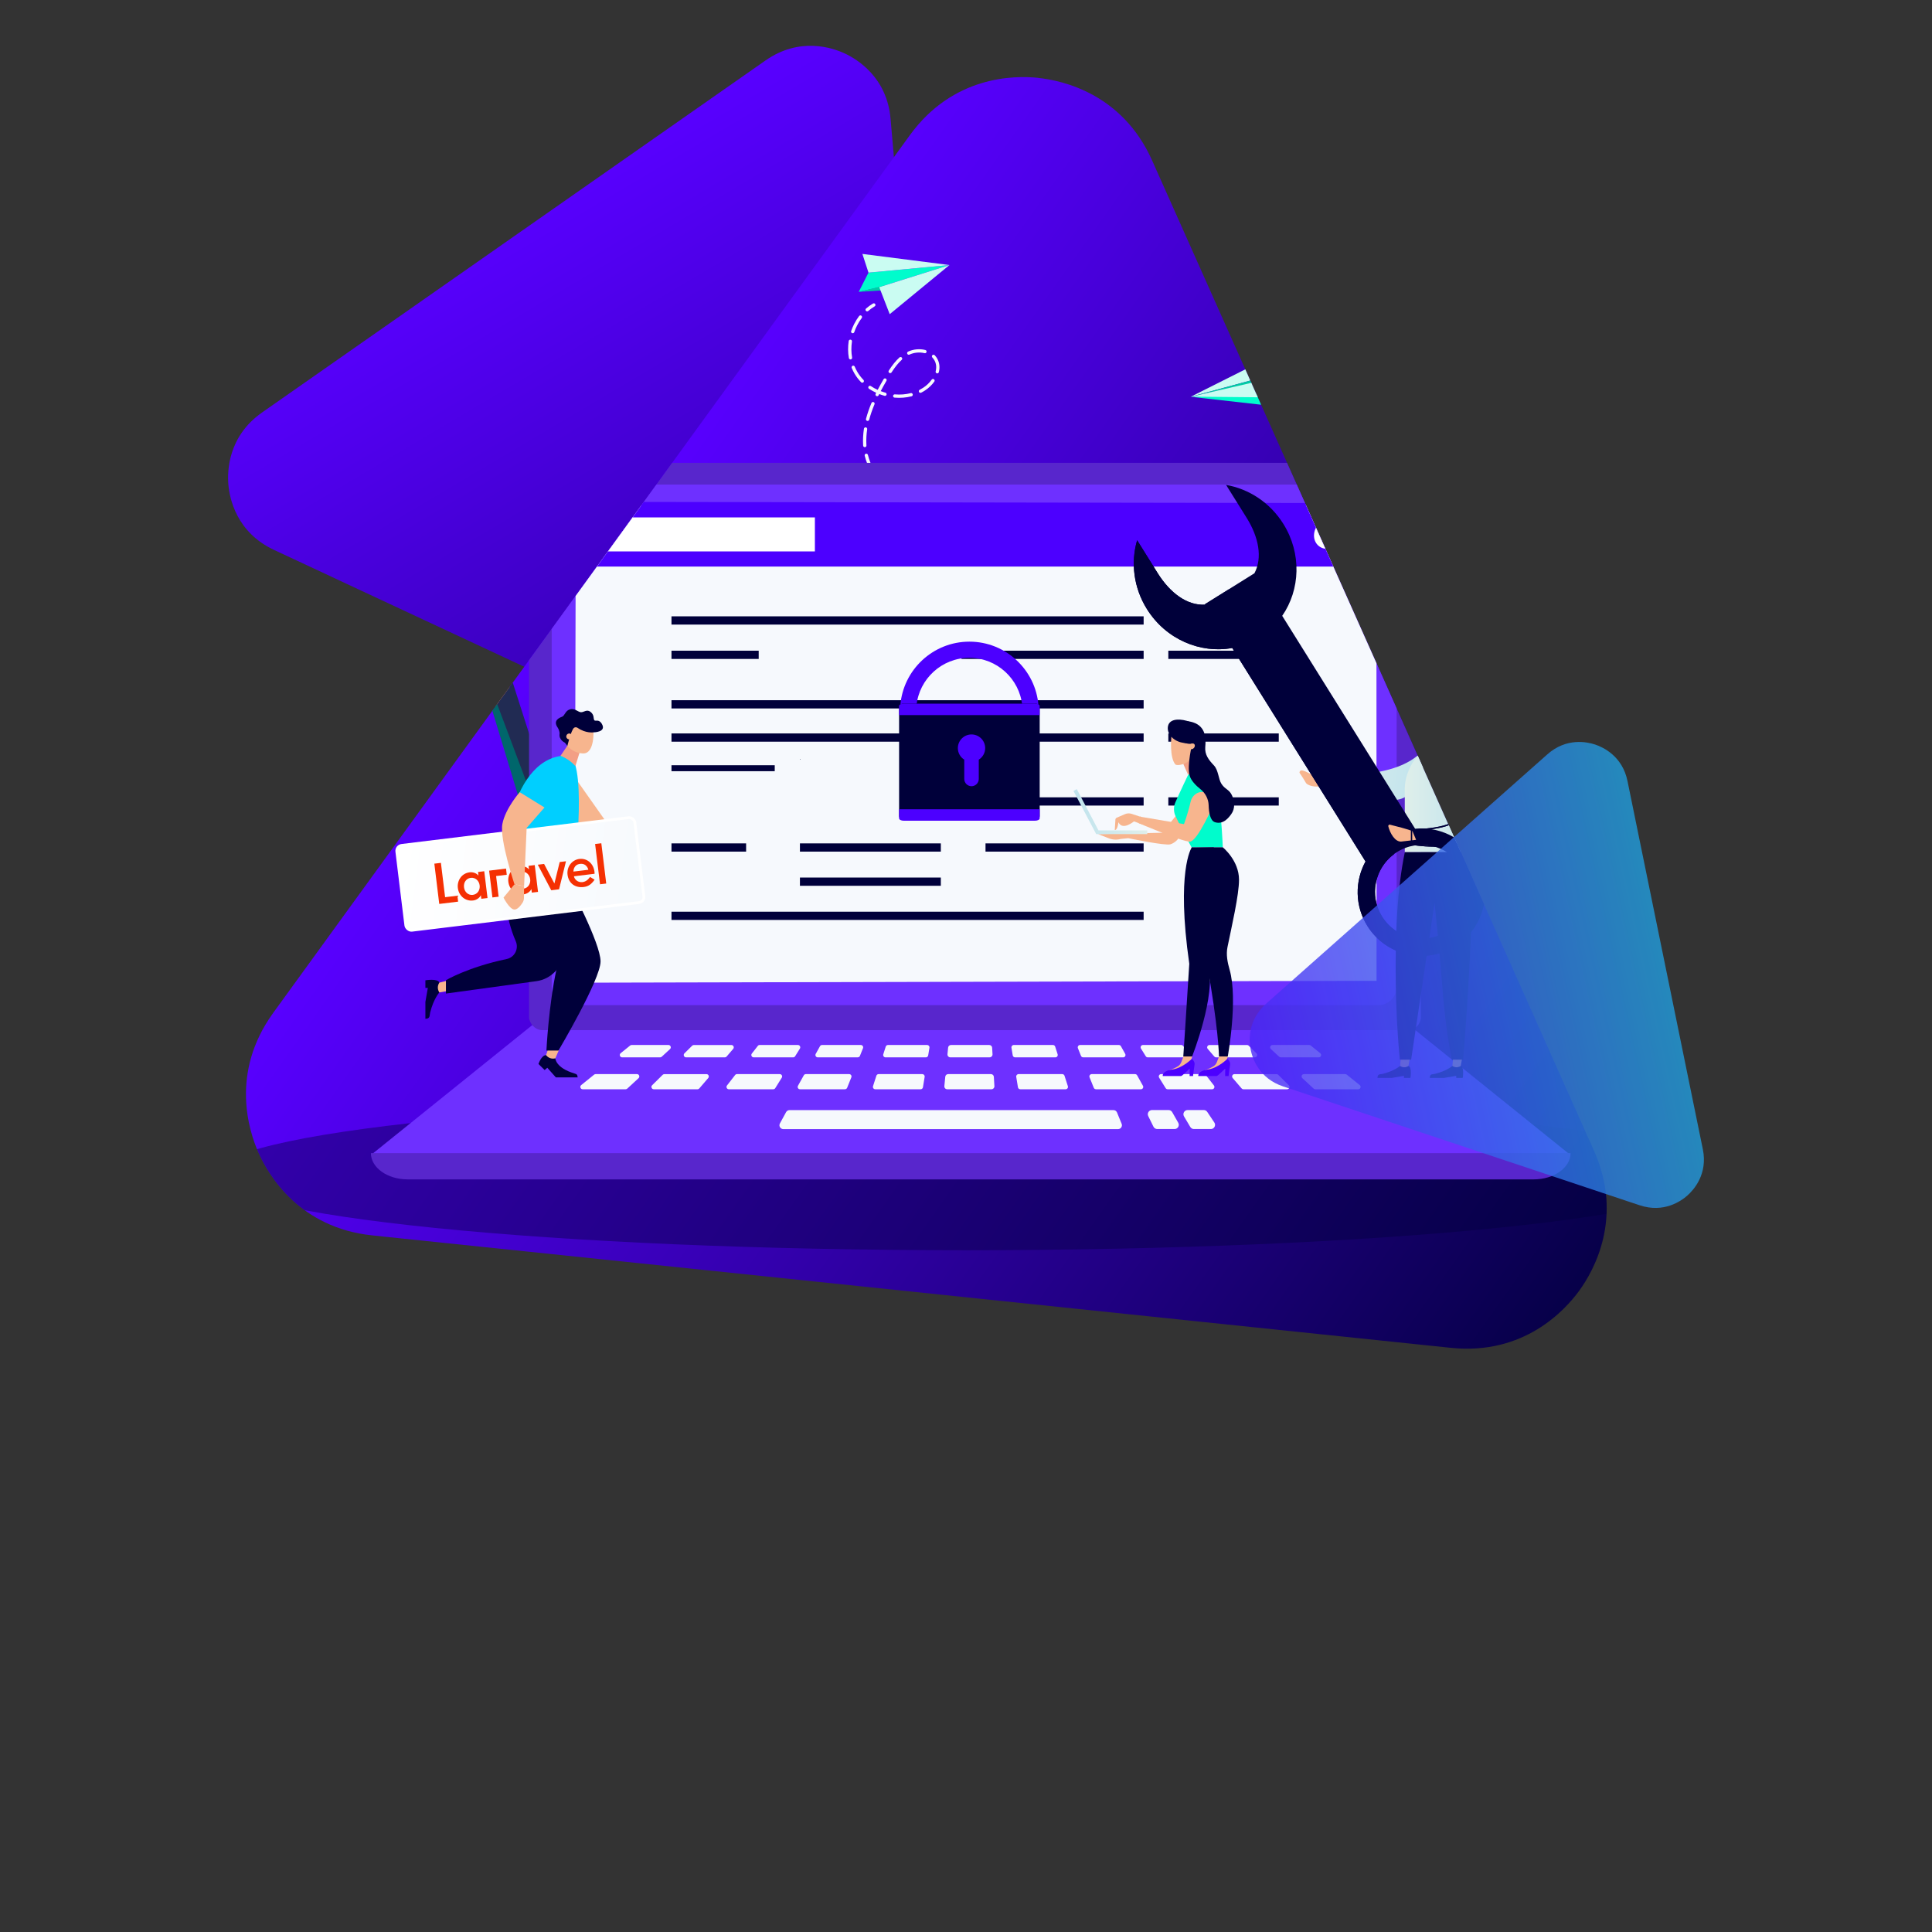 <?xml version="1.0" encoding="UTF-8"?>
<svg id="Layer_1" data-name="Layer 1" xmlns="http://www.w3.org/2000/svg" width="700" height="700" xmlns:xlink="http://www.w3.org/1999/xlink" viewBox="0 0 700 700">
  <rect x="0" y="0" width="700" height="700" fill="#333333" stroke="none"/>
  <defs>
    <linearGradient id="linear-gradient" x1="-309.1" y1="445.35" x2="-365.72" y2=".65" gradientTransform="translate(519.74 -67.5) rotate(-23.38)" gradientUnits="userSpaceOnUse">
      <stop offset="0" stop-color="#00003a"/>
      <stop offset="1" stop-color="#5800ff"/>
    </linearGradient>
    <linearGradient id="linear-gradient-2" x1="-1796.28" y1="322.95" x2="-1583.51" y2="-108.74" gradientTransform="translate(569.33 -1339.58) rotate(-80.91)" xlink:href="#linear-gradient"/>
    <clipPath id="clippath">
      <path d="M376.17,28.23c8.78.93,30.44,5.66,41.26,29.9l160.09,358.78c10.82,24.25-.09,43.5-5.3,50.69-5.21,7.17-20.13,23.5-46.5,20.75l-12.57-1.31-80.33-8.38-1.57-.17-8.95-.93-171.2-17.84-111.46-11.61-4.71-.5c-26.4-2.73-37.63-21.81-41.25-29.91-3.58-8.03-10.26-29.03,5.15-50.48.04-.07.09-.14.14-.21l104.46-144.01,126.24-174.04c15.6-21.48,37.72-21.69,46.5-20.75Z" fill="none"/>
    </clipPath>
    <linearGradient id="_ÂÁ_Ï_ÌÌ_È_ËÂÌÚ_2" data-name="¡ÂÁ˚ÏˇÌÌ˚È „‡‰ËÂÌÚ 2" x1="720.7" y1="35.62" x2="755.72" y2="35.62" gradientTransform="translate(-221.84 116.04) rotate(10)" gradientUnits="userSpaceOnUse">
      <stop offset="0" stop-color="#dfefea"/>
      <stop offset="1" stop-color="#bfe3ee"/>
    </linearGradient>
    <linearGradient id="_ÂÁ_Ï_ÌÌ_È_ËÂÌÚ_2-2" data-name="¡ÂÁ˚ÏˇÌÌ˚È „‡‰ËÂÌÚ 2" x1="508.99" y1="289.48" x2="533.64" y2="289.48" gradientTransform="matrix(1,0,0,1,0,0)" xlink:href="#_ÂÁ_Ï_ÌÌ_È_ËÂÌÚ_2"/>
    <linearGradient id="_ÂÁ_Ï_ÌÌ_È_ËÂÌÚ_2-3" data-name="¡ÂÁ˚ÏˇÌÌ˚È „‡‰ËÂÌÚ 2" x1="511.43" y1="291.55" x2="539.39" y2="291.55" gradientTransform="matrix(1,0,0,1,0,0)" xlink:href="#_ÂÁ_Ï_ÌÌ_È_ËÂÌÚ_2"/>
    <linearGradient id="linear-gradient-3" x1="240.72" y1="323.28" x2="143.42" y2="310.91" gradientTransform="translate(39.75 -20.51) rotate(6.96)" gradientUnits="userSpaceOnUse">
      <stop offset="0" stop-color="#f6f9fd"/>
      <stop offset="1" stop-color="#fff"/>
    </linearGradient>
    <linearGradient id="_ÂÁ_Ï_ÌÌ_È_ËÂÌÚ_2-4" data-name="¡ÂÁ˚ÏˇÌÌ˚È „‡‰ËÂÌÚ 2" x1="-2024.83" y1="294.07" x2="-1998.09" y2="294.07" gradientTransform="translate(-1609.15) rotate(-180) scale(1 -1)" xlink:href="#_ÂÁ_Ï_ÌÌ_È_ËÂÌÚ_2"/>
    <linearGradient id="linear-gradient-4" x1="853.8" y1="-1010.57" x2="714.39" y2="-716.46" gradientTransform="translate(-597.53 268) rotate(52.17)" gradientUnits="userSpaceOnUse">
      <stop offset="0" stop-color="#00ffc9"/>
      <stop offset="1" stop-color="#5800ff"/>
    </linearGradient>
  </defs>
  <path d="M306.12,19.39c4.53,2.12,15.25,8.67,16.55,23.65l19.26,221.73c1.3,14.99-8.1,23.27-12.22,26.16-4.11,2.87-15.13,8.85-28.74,2.5l-6.49-3.03-41.45-19.36-.81-.38-4.62-2.16-88.35-41.26-57.53-26.86-2.43-1.14c-13.63-6.35-16.11-18.65-16.54-23.65-.43-4.96-.11-17.44,12.1-26.07.04-.03.07-.06.11-.08l82.6-57.75,99.82-69.8c12.33-8.61,24.21-4.63,28.74-2.5Z" fill="url(#linear-gradient)"/>
  <path d="M376.17,28.23c8.78.93,30.44,5.66,41.26,29.9l160.09,358.78c10.82,24.25-.09,43.5-5.3,50.69-5.21,7.17-20.13,23.5-46.5,20.75l-12.57-1.31-80.33-8.38-1.57-.17-8.95-.93-171.2-17.84-111.46-11.61-4.71-.5c-26.4-2.73-37.63-21.81-41.25-29.91-3.58-8.03-10.26-29.03,5.15-50.48.04-.07.09-.14.14-.21l104.46-144.01,126.24-174.04c15.6-21.48,37.72-21.69,46.5-20.75Z" fill="url(#linear-gradient-2)"/>
  <g clip-path="url(#clippath)">
    <path d="M350,397.91c150.22,0,271.99,12.33,271.99,27.53,0,15.2-121.77,27.54-271.99,27.54-150.22,0-271.99-12.33-271.99-27.54,0-15.2,121.78-27.53,271.99-27.53Z" fill="#00003a" fill-rule="evenodd" opacity=".4"/>
    <path d="M481.55,376.07s-36.41-29.58-28.02-64.63c2.61-10.9,15.22-16.13,24.96-10.57,49.36,28.17,18.7,83.09,18.7,83.09l-15.63-7.89Z" fill="#053c5e"/>
    <path d="M490.27,381.04c-.04-.62-4.52-62.37-30.5-79.03l1.89-1.21c26.85,17.21,30.47,77.54,30.63,80.11l-2.02.12Z" fill="#00666b"/>
    <g>
      <rect x="174.69" y="220.77" width="6.96" height="38.41" transform="translate(-64.76 65.86) rotate(-17.78)" fill="#f6a505"/>
      <path d="M181.98,258.92l-.19.06s-12.04-33.65-11.73-36.57c.31-2.93,2.83-6.48,2.3-.74-.54,5.74,9.62,37.25,9.62,37.25Z" fill="#fff" opacity=".33"/>
      <g>
        <path d="M121.52,158.72c6.36-5.19,12.64-10.54,19.59-14.92,1.12-.7,5.55-4.06,2.66-1.76.92-.34,1.84-.69,2.77-1.03,3.71-.17,7.34.28,11.07-.24,3.5-.49,6.76-1.42,9.74-2.72,15.78,2.79,29.52,14,34.76,30.32,6.37,19.85-1.88,40.88-18.76,51.47-1.73.19-3.45.57-5.16,1.19-.64.12-1.24.3-1.83.51-2.6.4-5.19.85-7.71,1.59-2.62.77-5.01,1.98-7.17,3.49-19.59.84-38.11-11.39-44.39-30.96-4.14-12.88-2.1-26.25,4.44-36.95Z" fill="#00cfff"/>
        <path d="M187.47,215.3c-3.25.52-6.28,1.72-9.06,3.69-1.73,1.35-3.54,2.56-5.41,3.67-.11.04-.2.1-.31.15l-26.71-83.19c22.61-5.62,46.01,7.18,53.23,29.68,5.41,16.86.27,34.56-11.74,46Z" fill="#00fccc"/>
        <path d="M117.08,195.67c7.54,23.48,32.68,36.4,56.16,28.86,23.48-7.54,36.4-32.68,28.86-56.16-7.54-23.48-32.68-36.4-56.16-28.86-23.48,7.54-36.4,32.68-28.86,56.16ZM121.85,194.14c-6.69-20.84,4.78-43.16,25.62-49.86,20.84-6.69,43.17,4.78,49.86,25.62,6.69,20.84-4.78,43.16-25.62,49.86-20.84,6.69-43.16-4.78-49.86-25.62Z" fill="#00003a"/>
      </g>
      <path d="M193.22,295.78l-16.89-45.05c-.37-1.17.21-2.4,1.3-2.75l5.61-1.8c1.09-.35,2.28.31,2.65,1.48l10.3,32.13c-3.21-1.06.58,14.22-2.97,15.98Z" fill="#212b53"/>
      <path d="M192.05,302.52l-15.72-51.8c-.35-1.08.13-2.21,1.08-2.65.52.86,14.41,38.45,20.65,54.67-1.3.22-4.68-.88-6.01-.23Z" fill="#00666b"/>
    </g>
    <path d="M142.03,172.58c.97,3.03-.69,6.27-3.72,7.24-3.03.97-6.27-.69-7.24-3.72-.97-3.03.69-6.27,3.72-7.24,3.03-.97,6.27.69,7.24,3.72Z" fill="#fff"/>
    <path d="M137.52,184.96c.46,1.44-.33,2.98-1.77,3.45-1.44.46-2.98-.33-3.45-1.77-.46-1.44.33-2.98,1.77-3.45,1.44-.46,2.98.33,3.45,1.77Z" fill="#fff"/>
    <path d="M211.25,360.17s50.75-50.24,51.73-86.51c.47-17.48-18-28.41-33.49-20.32-45.3,23.67-25.96,104.71-25.96,104.71l7.72,2.12Z" fill="#00666b"/>
    <path d="M208.73,366.46l-2.09-.15c.26-3.67,6.23-89.84,41.99-114.15l2.14.95c-34.92,23.75-41.98,112.46-42.04,113.35Z" fill="#00fccc"/>
    <g>
      <g>
        <polygon points="314.67 98.78 311.13 105.75 318.57 104.05 344.01 96.03 314.67 98.78" fill="#00fccc"/>
        <polygon points="311.13 105.75 323.77 104.96 320.67 103.39 311.13 105.75" fill="#00cca5"/>
        <polygon points="314.67 98.78 312.46 92 344.01 96.03 314.67 98.78" fill="#cafcf2"/>
        <polygon points="344.01 96.03 318.57 104.05 322.36 113.83 344.01 96.03" fill="#cafcf2"/>
      </g>
      <g>
        <path d="M313.92,112.76c-.07-.03-.13-.08-.18-.14-.22-.25-.19-.62.06-.84.78-.68,1.62-1.29,2.5-1.8.28-.17.65-.07.81.21.17.28.07.65-.21.81-.81.48-1.6,1.04-2.32,1.67-.19.16-.45.19-.66.08Z" fill="#f6f9fd"/>
        <path d="M322.39,177.94s-.02-.01-.03-.02c-1.72-1.02-3.29-2.38-4.67-4.04-.21-.25-.17-.63.08-.84.25-.21.63-.17.84.08,1.29,1.56,2.76,2.83,4.36,3.78.28.17.38.53.21.81-.16.27-.5.37-.78.23ZM315.83,171.06c-.1-.05-.19-.13-.25-.24-1.02-1.79-1.78-3.71-2.28-5.71-.08-.32.12-.64.44-.72.32-.08.64.12.72.43.47,1.89,1.19,3.71,2.16,5.41.16.29.06.65-.22.81-.18.1-.39.1-.56.01ZM313.06,161.95c-.18-.09-.31-.27-.32-.49l-.02-.29c-.1-1.89,0-3.85.3-5.83.05-.33.35-.55.68-.5.32.05.55.35.5.68-.29,1.9-.39,3.78-.29,5.59l.02.27c.02.33-.22.61-.55.64-.11,0-.22-.02-.31-.06ZM314.07,152.44c-.24-.12-.38-.41-.3-.68.49-1.84,1.15-3.78,1.98-5.75.13-.3.48-.45.78-.32.29.12.45.47.32.78-.81,1.92-1.45,3.8-1.93,5.6-.08.32-.41.51-.73.42-.04-.01-.08-.03-.12-.05ZM317.53,143.49c-.29-.15-.41-.5-.26-.79.06-.13.13-.26.19-.39-.9-.42-1.78-.91-2.6-1.45-.27-.18-.35-.55-.16-.82.18-.27.55-.35.82-.16.78.52,1.61.98,2.48,1.38.64-1.23,1.34-2.5,2.14-3.87.16-.28.53-.38.81-.22.28.16.38.53.22.81-.77,1.32-1.45,2.55-2.07,3.73.56.21,1.12.4,1.7.56.32.09.5.42.41.73-.09.32-.42.5-.73.41-.65-.18-1.29-.4-1.92-.64-.08.15-.15.3-.22.45-.15.29-.5.42-.8.27,0,0,0,0,0,0ZM312.15,138.6c-.06-.03-.11-.07-.16-.12-.91-.93-1.69-1.95-2.34-3.04-.4-.68-.76-1.4-1.06-2.13-.12-.3.02-.65.32-.78.3-.13.65.02.78.32.28.68.61,1.35.99,1.98.6,1.01,1.33,1.96,2.17,2.82.23.24.22.61-.01.84-.19.18-.46.22-.68.1ZM323.9,144.01c-.21-.11-.34-.33-.32-.58.03-.33.32-.57.64-.54,1.98.17,3.92.02,5.76-.45.32-.08.64.11.72.43.08.32-.11.64-.43.72-1.97.5-4.04.66-6.16.48-.08,0-.15-.03-.22-.06ZM307.88,130.16c-.16-.08-.28-.24-.32-.43-.35-2-.37-4.08-.06-6.17.05-.32.35-.55.68-.5.32.05.55.35.5.68-.29,1.96-.28,3.91.05,5.79.06.32-.16.63-.48.69-.13.02-.26,0-.37-.06ZM333.23,142.28c-.11-.05-.2-.14-.26-.26-.15-.29-.03-.65.26-.8.44-.23.88-.48,1.29-.75,1.17-.76,2.22-1.76,3.04-2.91.19-.27.56-.33.83-.14.27.19.33.56.14.83-.91,1.26-2.07,2.37-3.36,3.21-.44.29-.91.56-1.4.81-.18.09-.38.08-.54,0ZM322.25,135.13s-.04-.02-.05-.03c-.28-.18-.36-.55-.18-.82,1.34-2.07,2.57-3.59,3.88-4.77.24-.22.62-.2.84.04.22.24.2.62-.04.84-1.23,1.11-2.39,2.55-3.67,4.53-.17.26-.5.34-.77.21ZM308.68,120.68c-.26-.13-.39-.44-.29-.72.31-.89.67-1.76,1.1-2.59.51-1.01,1.11-1.97,1.78-2.86.2-.26.57-.32.83-.12.26.2.32.57.12.83-.63.83-1.19,1.74-1.67,2.68-.4.78-.75,1.6-1.03,2.44-.11.31-.44.48-.76.37-.03,0-.05-.02-.08-.03ZM339.32,135.22c-.24-.12-.38-.4-.31-.67.35-1.42.23-2.73-.39-3.9-.22-.41-.49-.79-.81-1.12-.23-.24-.22-.61.01-.84.23-.23.61-.22.84.01.4.42.75.89,1.01,1.4.74,1.41.91,3.05.49,4.74-.08.32-.4.51-.72.43-.04-.01-.09-.03-.13-.05ZM328.99,128.47c-.11-.06-.21-.15-.27-.28-.14-.3,0-.65.29-.79,1.93-.89,4.22-1.11,6.26-.59.32.08.51.4.43.72-.08.32-.4.51-.72.43-1.76-.45-3.81-.25-5.47.52-.17.08-.36.07-.52,0Z" fill="#f6f9fd"/>
        <path d="M325.74,179.4c-.25-.13-.38-.42-.3-.69.09-.32.42-.5.73-.41.91.26,1.85.42,2.79.47.33.02.58.3.56.63-.02.33-.3.58-.63.56-1.03-.06-2.06-.23-3.06-.51-.04-.01-.07-.03-.11-.04Z" fill="#f6f9fd"/>
      </g>
    </g>
    <g>
      <polygon points="394.85 368.74 195.92 368.94 134.38 418.49 394.85 418.49 394.85 368.74" fill="#6e30ff"/>
      <polygon points="308.55 368.74 507.48 368.94 569.02 418.49 308.55 418.49 308.55 368.74" fill="#6e30ff"/>
      <path d="M394.85,417.8H134.38c0,5.25,5.96,9.51,13.32,9.51h408.02c7.35,0,13.32-4.26,13.32-9.51h-174.17Z" fill="#5826cc"/>
    </g>
    <rect x="191.68" y="167.71" width="323.12" height="205.53" rx="4.75" ry="4.75" fill="#5826cc"/>
    <path d="M206.5,175.56h292.92c3.65,0,6.61,2.96,6.61,6.61v175.41c0,3.65-2.96,6.61-6.61,6.61H206.5c-3.65,0-6.61-2.96-6.61-6.61v-175.41c0-3.65,2.96-6.61,6.61-6.61Z" fill="#6e30ff"/>
    <g>
      <path d="M425.58,409.07h-6.29c-.58,0-1.11-.33-1.37-.85l-1.89-3.84c-.5-1.01.24-2.19,1.37-2.19h6c.55,0,1.05.29,1.32.77l2.18,3.84c.58,1.01-.16,2.27-1.32,2.27Z" fill="#f6f9fd"/>
      <path d="M438.72,409.07h-6.14c-.54,0-1.03-.28-1.31-.74l-2.28-3.84c-.6-1.01.13-2.3,1.31-2.3h5.85c.51,0,.98.25,1.26.68l2.57,3.84c.68,1.01-.05,2.37-1.26,2.37Z" fill="#f6f9fd"/>
      <path d="M262.63,383.1h-14.05c-.76,0-1.13-.92-.6-1.45l2.82-2.78c.16-.16.37-.24.6-.24h13.61c.72,0,1.11.85.64,1.4l-2.39,2.78c-.16.19-.4.3-.64.3Z" fill="#f6f9fd"/>
      <path d="M405.1,409.1h-121.29c-1.06,0-1.74-1.14-1.23-2.07l2.24-4.09c.25-.45.72-.73,1.23-.73h117.38c.57,0,1.08.34,1.29.87l1.67,4.09c.38.92-.3,1.93-1.29,1.93Z" fill="#f6f9fd"/>
      <path d="M239.18,383.1h-13.77c-.8,0-1.15-1-.53-1.51l3.44-2.78c.15-.12.34-.19.53-.19h13.34c.77,0,1.14.95.58,1.47l-3.01,2.78c-.16.14-.36.23-.58.23Z" fill="#f6f9fd"/>
      <path d="M310.78,383.1h-14.49c-.65,0-1.05-.69-.74-1.26l1.55-2.78c.15-.27.43-.44.74-.44h14.05c.6,0,1.01.61.79,1.16l-1.11,2.78c-.13.32-.44.53-.79.53Z" fill="#f6f9fd"/>
      <path d="M287.37,383.1h-14.3c-.71,0-1.1-.81-.67-1.37l2.17-2.78c.16-.21.41-.33.67-.33h13.86c.66,0,1.07.73.72,1.3l-1.73,2.78c-.15.25-.43.4-.72.4Z" fill="#f6f9fd"/>
      <path d="M358.58,383.1h-14.25c-.62,0-1.1-.53-1.04-1.15l.23-2.39c.05-.53.5-.94,1.04-.94h13.87c.55,0,1.01.43,1.04.98l.14,2.39c.03.6-.44,1.1-1.04,1.1Z" fill="#f6f9fd"/>
      <path d="M335.46,383.1h-14.62c-.57,0-.98-.56-.81-1.11l.89-2.78c.11-.35.44-.59.81-.59h14.19c.52,0,.92.47.84.99l-.46,2.78c-.07.41-.42.71-.84.71Z" fill="#f6f9fd"/>
      <path d="M252.72,394.66h-15.85c-.76,0-1.13-.92-.6-1.45l3.84-3.79c.16-.16.37-.24.6-.24h15.26c.72,0,1.11.85.64,1.4l-3.25,3.79c-.16.19-.4.3-.64.3Z" fill="#f6f9fd"/>
      <path d="M226.69,394.66h-15.58c-.8,0-1.15-1-.53-1.51l4.69-3.79c.15-.12.34-.19.53-.19h14.99c.77,0,1.14.95.58,1.47l-4.1,3.79c-.16.14-.36.23-.58.23Z" fill="#f6f9fd"/>
      <path d="M306.16,394.66h-16.3c-.65,0-1.06-.69-.74-1.26l2.11-3.79c.15-.27.43-.44.74-.44h15.7c.6,0,1.01.61.79,1.16l-1.52,3.79c-.13.32-.44.53-.79.53Z" fill="#f6f9fd"/>
      <path d="M280.18,394.66h-16.11c-.71,0-1.1-.81-.67-1.37l2.95-3.79c.16-.21.41-.33.67-.33h15.51c.67,0,1.07.73.72,1.3l-2.36,3.79c-.15.25-.43.4-.72.4Z" fill="#f6f9fd"/>
      <path d="M359.25,394.66h-16.05c-.62,0-1.1-.53-1.04-1.15l.33-3.4c.05-.53.5-.94,1.04-.94h15.52c.55,0,1.01.43,1.04.98l.2,3.4c.03.6-.44,1.1-1.04,1.1Z" fill="#f6f9fd"/>
      <path d="M333.55,394.66h-16.43c-.57,0-.98-.56-.81-1.11l1.22-3.79c.11-.35.44-.59.81-.59h15.84c.52,0,.92.47.84.99l-.62,3.79c-.07.41-.42.71-.84.71Z" fill="#f6f9fd"/>
      <path d="M440.6,383.1h14.05c.76,0,1.13-.92.6-1.45l-2.82-2.78c-.16-.16-.37-.24-.6-.24h-13.61c-.72,0-1.11.85-.64,1.4l2.39,2.78c.16.19.4.3.64.3Z" fill="#f6f9fd"/>
      <path d="M464.05,383.1h13.77c.8,0,1.15-1,.53-1.51l-3.44-2.78c-.15-.12-.34-.19-.53-.19h-13.34c-.77,0-1.14.95-.58,1.47l3.01,2.78c.16.14.36.23.58.23Z" fill="#f6f9fd"/>
      <path d="M392.45,383.1h14.49c.65,0,1.05-.69.74-1.26l-1.55-2.78c-.15-.27-.43-.44-.74-.44h-14.05c-.6,0-1.01.61-.79,1.16l1.11,2.78c.13.32.44.53.79.53Z" fill="#f6f9fd"/>
      <path d="M415.85,383.1h14.3c.71,0,1.1-.81.67-1.37l-2.17-2.78c-.16-.21-.41-.33-.67-.33h-13.86c-.67,0-1.07.73-.72,1.3l1.73,2.78c.15.25.43.4.72.4Z" fill="#f6f9fd"/>
      <path d="M367.77,383.1h14.62c.57,0,.98-.56.81-1.11l-.89-2.78c-.11-.35-.44-.59-.81-.59h-14.19c-.52,0-.92.47-.84.99l.46,2.78c.07.41.42.71.84.71Z" fill="#f6f9fd"/>
      <path d="M450.51,394.66h15.85c.76,0,1.13-.92.6-1.45l-3.84-3.79c-.16-.16-.37-.24-.6-.24h-15.26c-.72,0-1.11.85-.64,1.4l3.25,3.79c.16.19.4.3.64.3Z" fill="#f6f9fd"/>
      <path d="M476.54,394.66h15.58c.8,0,1.15-1,.53-1.51l-4.69-3.79c-.15-.12-.34-.19-.53-.19h-14.99c-.77,0-1.14.95-.58,1.47l4.1,3.79c.16.14.36.23.58.23Z" fill="#f6f9fd"/>
      <path d="M397.07,394.66h16.3c.65,0,1.06-.69.74-1.26l-2.11-3.79c-.15-.27-.43-.44-.74-.44h-15.7c-.6,0-1.01.61-.79,1.16l1.52,3.79c.13.32.44.53.79.53Z" fill="#f6f9fd"/>
      <path d="M423.05,394.66h16.11c.71,0,1.1-.81.67-1.37l-2.95-3.79c-.16-.21-.41-.33-.67-.33h-15.51c-.67,0-1.07.73-.72,1.3l2.36,3.79c.15.25.43.4.72.4Z" fill="#f6f9fd"/>
      <path d="M369.67,394.66h16.43c.57,0,.98-.56.81-1.11l-1.22-3.79c-.11-.35-.44-.59-.81-.59h-15.84c-.52,0-.92.47-.84.99l.62,3.79c.07.41.42.71.84.71Z" fill="#f6f9fd"/>
    </g>
    <g>
      <g>
        <polygon points="431.38 143.77 452.38 133.23 462.96 131.54 470.85 133.02 431.38 143.77" fill="#cafcf2"/>
        <polyline points="431.38 143.77 470.26 135.38 470.85 133.02" fill="#00cca5"/>
        <polygon points="471.1 142.03 471.05 142.11 469.2 148.02 431.48 143.77 471.1 142.03" fill="#00fccc"/>
        <polygon points="478.59 138.81 473.27 134.14 431.63 143.71 467.14 144.05 478.59 138.81" fill="#cafcf2"/>
      </g>
      <g>
        <path d="M562.19,218.48c-1.24-.49-2.47-1.08-3.64-1.75-.27-.15-.61-.06-.76.21-.15.27-.06.61.21.76,1.22.7,2.49,1.31,3.78,1.82.47.19.94.36,1.41.52.17.06.36.03.5-.07.1-.07.17-.16.21-.28.1-.29-.05-.61-.35-.71-.46-.16-.91-.33-1.36-.5Z" fill="#00003a"/>
        <path d="M490,135.09c-1.75.16-3.58.37-5.59.66-.31.04-.52.33-.47.63.04.31.33.52.63.47,1.99-.29,3.79-.5,5.53-.65.1,0,.19-.04.27-.1.16-.11.26-.3.24-.51-.03-.31-.3-.54-.61-.51Z" fill="#00003a"/>
        <path d="M499.31,135.88c.14-.1.23-.25.24-.44.01-.31-.22-.57-.53-.59-1.79-.09-3.69-.09-5.65,0-.31.01-.55.28-.53.58.01.31.27.55.58.53,1.92-.09,3.78-.09,5.54,0,.13,0,.24-.03.34-.1Z" fill="#00003a"/>
        <path d="M551.66,211.31c-.21-.22-.57-.24-.79-.02-.22.21-.23.57-.02.79,1.3,1.38,2.74,2.64,4.27,3.76.2.14.45.14.64.01.05-.03.1-.08.14-.13.18-.25.13-.6-.12-.78-1.48-1.08-2.86-2.3-4.12-3.62Z" fill="#00003a"/>
        <path d="M549.42,209.59c.25-.19.29-.54.11-.78-.3-.4-.59-.8-.87-1.22-.75-1.1-1.43-2.26-2.02-3.44-.14-.28-.47-.39-.75-.25-.27.14-.39.47-.25.75.61,1.23,1.31,2.43,2.09,3.58.29.43.59.85.91,1.26.18.24.52.29.76.13,0,0,.02-.01.02-.02Z" fill="#00003a"/>
        <path d="M545.01,201.83s.09-.04.12-.06c.21-.14.3-.41.21-.66-.6-1.64-1.09-3.37-1.5-5.3-.06-.3-.36-.5-.66-.43-.3.06-.5.36-.43.66.42,1.98.92,3.77,1.54,5.46.11.29.43.44.72.33Z" fill="#00003a"/>
        <path d="M532.05,153.53c.44.59.87,1.18,1.29,1.79.62.92,1.22,1.86,1.76,2.81.15.27.5.36.76.21.01,0,.02-.01.04-.02.24-.16.32-.49.17-.74-.56-.98-1.17-1.95-1.81-2.89-.42-.62-.86-1.24-1.32-1.84-.19-.25-.52-.33-.78-.11-.25.19-.29.54-.11.78Z" fill="#00003a"/>
        <path d="M536.64,161.07c.79,1.67,1.47,3.4,2.02,5.13.09.3.41.46.7.37.05-.02.1-.04.15-.07.2-.14.29-.39.22-.63-.56-1.78-1.26-3.56-2.07-5.28-.13-.28-.47-.4-.75-.27-.28.13-.4.47-.27.75Z" fill="#00003a"/>
        <path d="M526.05,147.05c1.38,1.22,2.69,2.54,3.9,3.91.19.21.5.25.73.09.02-.01.04-.03.06-.04.23-.2.25-.56.05-.79-1.24-1.41-2.59-2.76-4-4.01-.23-.21-.59-.19-.79.05-.2.23-.18.58.05.79Z" fill="#00003a"/>
        <path d="M515.99,140.28c.19.09.4.07.56-.04.08-.05.14-.13.19-.22.14-.28.02-.61-.26-.75-1.7-.83-3.46-1.56-5.24-2.16-.3-.1-.61.06-.71.35-.1.29.06.61.35.71,1.73.59,3.44,1.3,5.1,2.11Z" fill="#00003a"/>
        <path d="M541.86,184.26c.1,0,.19-.04.27-.1.16-.11.26-.3.24-.5l-.05-.71c-.12-1.63-.24-3.26-.39-4.88-.03-.31-.3-.53-.61-.51-.31.03-.53.3-.51.61.15,1.62.27,3.24.39,4.86l.05.71c.02.31.29.54.6.52Z" fill="#00003a"/>
        <path d="M523.49,144.94c.2.15.46.15.66.02.05-.03.09-.07.13-.12.19-.25.14-.6-.1-.78-1.5-1.15-3.08-2.21-4.7-3.16-.27-.16-.61-.07-.77.2-.16.27-.07.61.2.77,1.58.93,3.12,1.96,4.58,3.08Z" fill="#00003a"/>
        <path d="M542.04,186.5c-.31.03-.54.3-.51.61.19,2.19.39,3.97.63,5.6.05.31.33.52.64.47.09-.01.17-.04.23-.09.17-.12.27-.32.24-.54-.24-1.61-.44-3.36-.62-5.53-.03-.31-.3-.54-.61-.51Z" fill="#00003a"/>
        <path d="M566.72,219.9c-.3-.07-.6.11-.67.42-.07.3.11.6.42.67,1.73.41,3.56.72,5.58.94.14.02.27-.02.38-.09.13-.09.22-.23.24-.4.03-.31-.19-.58-.5-.62-1.98-.22-3.76-.52-5.45-.92Z" fill="#00003a"/>
        <path d="M539.94,168.73c-.3.07-.49.37-.42.67.38,1.66.68,3.45.94,5.46.04.31.32.52.63.48.09-.01.17-.04.24-.09.17-.11.27-.32.24-.53-.26-2.05-.57-3.87-.96-5.57-.07-.3-.37-.49-.67-.42Z" fill="#00003a"/>
        <path d="M504.36,135.4c-.65-.1-1.3-.19-1.95-.27-.31-.03-.59.18-.62.49-.04.31.18.59.49.62.64.07,1.27.16,1.91.26,1.18.19,2.36.43,3.52.72.16.04.32,0,.45-.08.11-.07.19-.19.23-.32.08-.3-.11-.6-.41-.68-1.19-.3-2.41-.55-3.62-.74Z" fill="#00003a"/>
      </g>
    </g>
    <polygon points="498.75 355.37 208.21 356.05 208.63 183.32 498.7 182.98 498.75 355.37" fill="#f6f9fd"/>
    <polygon points="498.96 205.28 498.99 182.29 208.48 181.82 208.57 205.28 498.96 205.28" fill="#4c00ff"/>
    <path d="M476.13,193.34c-.38,3.09,1.77,5.56,4.8,5.53,3.03-.03,5.8-2.56,6.18-5.65.38-3.09-1.77-5.57-4.81-5.53-3.03.03-5.8,2.57-6.17,5.65Z" fill="#fff"/>
    <g>
      <rect x="243.29" y="223.3" width="171.07" height="2.99" fill="#00003a"/>
      <rect x="243.29" y="253.69" width="171.07" height="2.99" fill="#00003a"/>
      <rect x="243.29" y="305.57" width="27.04" height="2.99" fill="#00003a"/>
      <rect x="289.83" y="305.57" width="51.05" height="2.99" fill="#00003a"/>
      <rect x="289.83" y="317.94" width="51.05" height="2.99" fill="#00003a"/>
      <rect x="357.07" y="305.57" width="57.29" height="2.99" fill="#00003a"/>
      <rect x="243.29" y="265.73" width="171.07" height="2.99" fill="#00003a"/>
      <rect x="243.29" y="330.32" width="171.07" height="2.99" fill="#00003a"/>
      <rect x="423.31" y="223.3" width="40.01" height="2.99" fill="#00003a"/>
      <rect x="243.29" y="235.76" width="31.6" height="2.99" fill="#00003a"/>
      <rect x="243.29" y="277.26" width="37.41" height="2.17" fill="#00003a"/>
      <rect x="348.36" y="235.76" width="66" height="2.99" fill="#00003a"/>
      <rect x="348.36" y="288.88" width="66" height="2.99" fill="#00003a"/>
      <rect x="423.31" y="235.76" width="40.01" height="2.99" fill="#00003a"/>
      <rect x="423.31" y="265.73" width="40.01" height="2.99" fill="#00003a"/>
      <rect x="423.31" y="288.88" width="40.01" height="2.99" fill="#00003a"/>
    </g>
    <rect x="216.68" y="187.46" width="78.57" height="12.32" fill="#fff"/>
    <path d="M507.26,386.21s-1.89,1.75-6.2,2.85c-.95.24-1.97-.08-1.97,1.48h5.23l4.35-.75v.75h2.35s.65-3.84-.72-4.34h-3.04Z" fill="#00003a"/>
    <path d="M507.53,383.45l-.26,2.76h0c.86.59,1.98.63,2.88.1l.16-.1.49-2.76h-3.26Z" fill="#f7b58e"/>
    <path d="M526.21,386.21s-1.89,1.75-6.2,2.85c-.95.24-1.97-.08-1.97,1.48h5.23l4.35-.75v.75h2.35s.65-3.84-.72-4.34h-3.04Z" fill="#00003a"/>
    <path d="M526.48,383.45l-.26,2.76h0c.86.59,1.98.63,2.88.1l.16-.1.49-2.76h-3.26Z" fill="#f7b58e"/>
    <path d="M479.22,281.34c-.29.08-1.31.27-3.27-.42-1.76-.62-4.99-3.04-5.12-.95,1.19,1.67,2.39,3.79,2.39,3.79.82.93,2.86,1.28,4.19,1.25l4.08-.62s1.13-1.77,1.2-1.84l-.58-.64c-1-.03-1.98-.23-2.89-.57Z" fill="#f7b58e"/>
    <path d="M478.28,281.87s-.1.06-.29.13c.18.2.35.41.51.62.87.43,1.73.89,2.6,1.32.19-.57.47-1.37.5-1.42l-5.07-4.08s-.76.43-.03,1.61c.73,1.17,1.79,1.82,1.79,1.82Z" fill="#f7b58e"/>
    <polygon points="518.6 266.37 518.06 271.77 523.85 272 522.69 263.62 518.6 266.37" fill="#f39f85"/>
    <path d="M516.82,267.35c-.67-.02-1.3-.12-1.62-.39-1.94-2.82.27-10.43.27-10.43l3.1-1.31,3.94,2.46.22,5.1c.06,1.36-.59,2.67-1.76,3.52h0c-1.25.7-2.69,1.09-4.15,1.05Z" fill="#f7b58e"/>
    <path d="M521.89,260.58c-.22-.86-.1-2.83-.98-2.69-.64.1-2.82.19-3.55.19-1.75,0-4.86-.68-4.86-3.34,0-1.33,1.29-2.48,2.11-2.82.8-.33,1.71-.32,2.53-.03,1.93.67,4.48,2.16,5.5,1.95,1.71-.34,3.42.66,3.4,2.12-.03,1.55-.84,3.89-1.6,5.38-.44.86-1.03,1.63-1.75,2.28h0l-.79-3.04Z" fill="#212b53"/>
    <path d="M523.67,260.77c-.39-.34-1.12-.28-1.63.15-.51.42-.61,1.05-.22,1.39s1.12.28,1.63-.15c.51-.42.61-1.05.22-1.39Z" fill="#f7b58e"/>
    <path d="M513.06,274.2c-10.91,8.49-32.08,6.24-32.08,6.24l-.98,5.55s26.85,7.94,30.2,1.59c3.35-6.35,13.77-21.86,2.85-13.38Z" fill="url(#_ÂÁ_Ï_ÌÌ_È_ËÂÌÚ_2)"/>
    <path d="M520.95,270.2c-.2,0-.39,0-.59.01-6.39.23-11.38,9.05-11.38,15.44v23.11h24.65v-26.45c0-5.88-4.21-11.02-10.02-11.91-.83-.13-1.72-.2-2.67-.2Z" fill="url(#_ÂÁ_Ï_ÌÌ_È_ËÂÌÚ_2-2)"/>
    <path d="M513.09,304.29l-5.46.63c-2.23.09-4.02-3.09-4.62-5.52-.09-.37.25-.69.61-.6,1.92.47,6.84,1.71,8.15,2.36l1.31,3.13Z" fill="#f7b58e"/>
    <path d="M532.19,276.54s12.43,16.61,4.62,24.66c-7.81,8.05-25.38,4.64-25.38,4.64v-5.13s16.6.04,17.57-5.59c.98-5.63-3.95-11.74-3.95-11.74" fill="url(#_ÂÁ_Ï_ÌÌ_È_ËÂÌÚ_2-3)"/>
    <path d="M533.64,303.33c-7.87,4.53-20.25,2.6-21.97,2.3v-4.68c2.15-.02,16.62-.34,17.57-5.79.98-5.68-3.79-11.68-4-11.93l-.38.31c.05.06,4.84,6.08,3.9,11.54-.93,5.34-17,5.39-17.33,5.39h-.25s0,5.57,0,5.57l.2.04c.08.02,3.74.7,8.44.7,4.38,0,9.66-.6,13.81-2.9v-.55Z" fill="#00003a"/>
    <path d="M508.99,308.77c-2.82,13.67-3.25,28.39-3.31,40.74-.1,19.89,1.53,34.43,1.53,34.43h4.07l8.49-56.87s.93,8.46,2.18,22.8c.98,11.25,1.45,20.77,4.09,34.07,4.09,0,4.08,0,4.08,0,0,0,3.52-41.06,3.52-75.17h-24.65Z" fill="#00003a"/>
    <polygon points="518.31 268.74 523.46 268.74 524.28 270.64 517.65 270.64 518.31 268.74" fill="#fff"/>
    <path d="M512.72,300.26l-48.15-77.13c6.54-9.46,7.11-22.59.41-33.32-4.87-7.79-12.55-12.68-20.75-14.12l7.44,11.91c4.36,6.98,5.84,14.44,2.83,20.11l-17.93,11.2.1.17c-6.55.41-12.75-4.26-17.2-11.38l-7.47-11.96c-2.34,8.02-1.33,17.11,3.55,24.93,6.86,10.98,19.31,16.21,30.91,14.11l48.29,77.35c-3.91,7.15-3.92,16.15.76,23.51,6.85,10.76,21.13,13.94,31.89,7.09,10.76-6.85,13.94-21.13,7.09-31.89-4.84-7.61-13.38-11.4-21.78-10.57ZM524.3,337.46c-7.92,5.04-18.42,2.7-23.46-5.22-5.04-7.92-2.7-18.42,5.22-23.46,7.92-5.04,18.42-2.7,23.46,5.22,5.04,7.92,2.7,18.42-5.22,23.46Z" fill="#00003a"/>
    <path d="M522.7,338.36c-7.68,3.8-17.15,1.28-21.85-6.12-4.82-7.58-2.87-17.52,4.25-22.77-6.53-10.92-12.99-21.88-19.48-32.82-4.1-6.91-8.22-13.8-12.41-20.66-2.08-3.42-4.2-6.82-6.3-10.22-.02-.03-.03-.05-.05-.08-.09-.15-.18-.28-.3-.46-1.17-1.83-2.34-3.67-3.51-5.5-5.72-8.88-11.65-17.63-17.78-26.23l-8.69,5.42.1.17c-6.55.41-12.75-4.26-17.2-11.38l-7.47-11.96c-2.34,8.02-1.33,17.11,3.55,24.93,6.86,10.98,19.31,16.21,30.91,14.1l48.29,77.35c-3.91,7.15-3.92,16.15.76,23.51,6.54,10.28,19.86,13.62,30.42,7.92-1.09-1.73-2.17-3.46-3.25-5.19Z" fill="#00003a"/>
    <path d="M513.09,304.29l-5.46.63c-2.23.09-4.02-3.09-4.62-5.52-.09-.37.25-.69.61-.6,1.92.47,6.84,1.71,8.15,2.36l1.31,3.13Z" fill="#f7b58e"/>
    <path d="M533.64,303.33c-7.87,4.53-20.25,2.6-21.97,2.3v-4.68c2.15-.02,16.62-.34,17.57-5.79.98-5.68-3.79-11.68-4-11.93l-.38.31c.05.06,4.84,6.08,3.9,11.54-.93,5.34-17,5.39-17.33,5.39h-.25s0,5.57,0,5.57l.2.04c.08.02,3.74.7,8.44.7,4.38,0,9.66-.6,13.81-2.9v-.55Z" fill="#00003a"/>
    <polygon points="209.48 283.39 223.77 303.66 218.85 305.34 205.27 295.48 205.89 288.62 209.48 283.39" fill="#f7b58e"/>
    <path d="M206.45,273.72c6.44,4.64,1.43,44.36,1.43,44.36l-25.78-5.01s2.01-40.31,24.35-39.35Z" fill="#00cfff"/>
    <path d="M203.08,273.84l2.51-3.68,4.45,2.32-1.51,4.94s-.09.04-.13.06c-1.45-1.59-3.3-2.86-5.32-3.64Z" fill="#f39f85"/>
    <path d="M206.1,261.27l-1.24,6.84c.68.13.9.94.63,1.55.03.17.03.35,0,.52.97,1.11,2.84,2.7,5.69,2.81,4.47.18,3.83-8.69,3.83-8.69l-8.9-3.04Z" fill="#f7b58e"/>
    <path d="M202.76,265.84c.08-.5-.35-1.71-.64-2.13-1.93-2.66.59-3.68,1.48-4,.98-.35,1.17-1.93,2.47-2.53,1.99-.92,3.29.82,4.41.87,1.12.05,2.13-1.22,3.51-.1,1.39,1.12.93,2.31,1.31,2.95s1.64-.58,2.78,1.41c1.74,3.03-3.06,3.03-3.06,3.03,0,0-2.73.45-5.73-1.62-.41-.28-.97-.31-1.35.01-1.04.89-2.37,6.53-2.37,6.53l-.89-1.17s-2.3-.96-1.92-3.27Z" fill="#00003a"/>
    <path d="M205.19,267c.09.58.64.98,1.22.88.58-.09.98-.64.88-1.22-.09-.58-.64-.98-1.22-.88-.58.09-.98.64-.88,1.22Z" fill="#f7b58e"/>
    <path d="M159.19,359.57s-2.05,2.21-3.33,7.25c-.28,1.11.09,2.3-1.73,2.3v-6.11l.88-5.08h-.88v-2.75s4.49-.76,5.07.84v3.55Z" fill="#00003a"/>
    <path d="M162.42,359.03l-3.23.54h0c-.69-1-.74-2.32-.11-3.36l.11-.19,3.23-.8v3.81Z" fill="#f7b58e"/>
    <path d="M201.21,383.44s.01,3.43,6.9,5.49c1.41.42.95.84,1.22,1.43h-7.93l-3.1-3.49-.96.83-2.24-2.2s1.04-3.18,2.75-3.21c1.41.48,3.36,1.15,3.36,1.15Z" fill="#00003a"/>
    <path d="M202.5,380.47l-1.29,2.97h0c-1.17.33-2.43-.05-3.22-.98l-.14-.17,1.04-3.05,3.61,1.23Z" fill="#f7b58e"/>
    <path d="M182.66,321.97s.3,10.16,4.2,19.03c1.2,2.73-.38,5.87-3.31,6.48-14.05,2.94-21.98,7.67-21.98,7.67v4.83l32.78-4.49c5.26-.72,9.35-4.94,9.9-10.23l1.05-10.14-22.63-13.16Z" fill="#00003a"/>
    <path d="M206.26,320.49s11.33,21.25,11.33,27.84-15.25,32.3-15.25,32.3h-4.36s.77-16.29,3.72-29.79c.58-2.65-.24-5.42-2.22-7.28-9.27-8.7-17.49-23.07-17.49-23.07h24.27Z" fill="#00003a"/>
    <path d="M332.06,255.64c.99-9.7,9.2-17.3,19.16-17.3s18.17,7.6,19.16,17.3h5.88c-1.01-12.94-11.84-23.16-25.03-23.16s-24.03,10.22-25.03,23.16h5.87Z" fill="#4c00ff"/>
    <path d="M327.18,254.95h48.1c.78,0,1.42.64,1.42,1.42v39.28c0,.78-.64,1.42-1.42,1.42h-48.1c-.78,0-1.42-.64-1.42-1.42v-39.28c0-.78.64-1.42,1.42-1.42Z" fill="#00003a"/>
    <path d="M376.69,259.1v-3.3c0-.47-.76-.85-1.7-.85h-47.54c-.93,0-1.7.38-1.7.85v3.3h50.93Z" fill="#4c00ff"/>
    <path d="M325.76,293.21v3.3c0,.47.76.85,1.7.85h47.54c.93,0,1.7-.38,1.7-.85v-3.3h-50.93Z" fill="#4c00ff"/>
    <path d="M356.95,271.05c0-2.73-2.22-4.95-4.95-4.95s-4.95,2.22-4.95,4.95c0,1.77.93,3.31,2.32,4.19v6.99c0,1.45,1.19,2.63,2.63,2.63s2.63-1.19,2.63-2.63v-6.99c1.39-.88,2.32-2.42,2.32-4.19Z" fill="#4c00ff"/>
    <polygon points="289.8 275.05 290.08 274.98 290.06 275.12 289.87 275.19 289.8 275.05" fill="#212b53"/>
    <polygon points="428.74 276.82 431 281.88 434.69 278.56 432.09 271.18 428.74 276.82" fill="#f39f85"/>
    <path d="M427.43,277.14c-.62.08-1.21.08-1.55-.14-2.24-2.54-1.47-10.02-1.47-10.02l2.62-2.26,4.01,1.87,1.05,4.11c.28,1.36-.1,3.73-1.03,4.76h0c-1.03.89-2.28,1.5-3.63,1.68Z" fill="#f7b58e"/>
    <path d="M426.82,303.96s-.91,1.32-2.72,1.94c-1.81.62-15.31-2.21-15.31-2.21l-2.71.28c-1.42.39-2.92.31-4.29-.22l-3.97-1.54,23.29-.49,8.91-11.07-3.2,13.3Z" fill="#f7b58e"/>
    <path d="M434.69,278.56s5.38,6.89,6.64,11.42c1.26,4.53,1.71,17.02,1.71,17.02h-11.32s-3.25-5.89-5.78-11.24c-.76-1.6-.79-3.46-.07-5.08,1.85-4.19,4.62-9.95,4.62-9.95l4.2-2.18Z" fill="#00fccc"/>
    <path d="M428.94,382.41l-.9,2.34c-.22.64-.65,1.19-1.22,1.55-.63.4-1.62.97-3.09,1.4,1.8,1.54,4.66-.07,6.3-1.2.8-.55,1.36-1.38,1.6-2.32l.38-1.77h-3.07Z" fill="#f7b58e"/>
    <path d="M431.81,383.62s1.22.96.99,2.18c-.22,1.22-.54,4.08-.54,4.08h-1.25l.04-2.66c0-.17-2.68,2.66-3.14,2.66h-6.62s-.44-1.8,3.45-2.37c3.89-.58,7.07-3.88,7.07-3.88Z" fill="#4c00ff"/>
    <path d="M441.82,382.41l-.9,2.34c-.22.64-.65,1.19-1.22,1.55-.63.4-1.62.97-3.09,1.4,1.8,1.54,4.66-.07,6.3-1.2.8-.55,1.36-1.38,1.6-2.32l.38-1.77h-3.07Z" fill="#f7b58e"/>
    <path d="M444.69,383.62s1.22.96.99,2.18c-.22,1.22-.54,4.08-.54,4.08h-1.25l.04-2.66c0-.17-2.68,2.66-3.14,2.66h-6.62s-.44-1.8,3.45-2.37c3.89-.58,7.07-3.88,7.07-3.88Z" fill="#4c00ff"/>
    <g>
      <rect x="145.08" y="301.16" width="86.89" height="30.98" rx="2.01" ry="2.01" transform="translate(-36.98 25.18) rotate(-6.96)" fill="url(#linear-gradient-3)" stroke="#fff" stroke-miterlimit="10"/>
      <g>
        <path d="M159.75,312.63l-2.38.29,1.78,14.59,6.84-.83-.26-2.15-4.46.54-1.52-12.44Z" fill="#f53003"/>
        <path d="M173.36,317.25c-.36-.45-.84-.78-1.43-.99-.59-.21-1.17-.28-1.74-.21-.73.09-1.38.31-1.95.65-.57.34-1.05.78-1.42,1.31-.38.53-.65,1.11-.81,1.76-.17.65-.21,1.31-.12,1.99s.28,1.33.6,1.92c.32.58.72,1.08,1.21,1.5.49.42,1.06.73,1.7.92.64.2,1.32.25,2.05.16.56-.07,1.11-.28,1.63-.62.52-.35.91-.78,1.15-1.3l.16,1.31,2.25-.27-1.19-9.71-2.25.27.16,1.31ZM173.73,322.01c-.09.39-.25.74-.46,1.05-.21.31-.49.57-.82.78-.33.21-.71.34-1.14.39s-.82.02-1.19-.11c-.36-.12-.69-.31-.97-.56-.28-.25-.51-.55-.69-.91-.18-.36-.29-.75-.34-1.16s-.03-.82.05-1.21c.08-.39.23-.74.45-1.05.21-.31.48-.57.81-.78.32-.21.7-.34,1.13-.39s.83-.02,1.2.11c.37.12.7.31.98.56.28.25.51.55.7.91.18.36.3.75.35,1.16s.03.82-.06,1.21Z" fill="#f53003"/>
        <path d="M191.66,315.02c-.36-.45-.84-.78-1.43-.99-.59-.21-1.17-.28-1.74-.21-.73.09-1.38.31-1.95.65-.57.34-1.05.78-1.42,1.31-.38.53-.65,1.11-.81,1.76-.17.65-.21,1.31-.12,1.99s.28,1.33.6,1.92c.32.58.72,1.08,1.21,1.5.49.42,1.06.73,1.7.92.64.2,1.32.25,2.05.16.56-.07,1.11-.28,1.63-.62.52-.35.91-.78,1.15-1.3l.16,1.31,2.25-.27-1.19-9.71-2.25.27.16,1.31ZM192.04,319.77c-.09.39-.25.74-.46,1.05-.21.31-.49.57-.82.78-.33.21-.71.34-1.14.39s-.82.02-1.19-.11c-.36-.12-.69-.31-.97-.56-.28-.25-.51-.55-.69-.91-.18-.36-.29-.75-.34-1.16s-.03-.82.05-1.21c.08-.39.23-.74.45-1.05.21-.31.48-.57.81-.78.32-.21.7-.34,1.13-.39s.83-.02,1.2.11c.37.12.7.31.98.56.28.25.51.55.7.91.18.36.3.75.35,1.16.05.42.03.82-.06,1.21Z" fill="#f53003"/>
        <path d="M217.87,305.53l-2.25.27,1.78,14.59,2.25-.27-1.78-14.59Z" fill="#f53003"/>
        <path d="M178.41,325.16l2.25-.27-.91-7.48,3.86-.47-.27-2.24-6.12.75,1.19,9.71Z" fill="#f53003"/>
        <path d="M202.79,312.33l-1.92,7.78-3.74-7.09-2.28.28,4.88,9.26,2.83-.35,2.51-10.16-2.28.28Z" fill="#f53003"/>
        <path d="M209.95,311.2c-2.76.34-4.66,2.89-4.32,5.71.38,3.12,2.74,4.85,5.85,4.47,1.74-.21,2.78-1.02,3.96-2.65l-1.67-1s-.96,1.66-2.68,1.87c-1.99.24-3.03-1.27-3.13-2.11l7.47-.91c0-3.26-2.43-5.74-5.49-5.37ZM207.77,315.79c0-.19-.02-2.49,2.38-2.79,2.41-.29,2.98,1.94,3.02,2.13l-5.4.66Z" fill="#f53003"/>
      </g>
    </g>
    <path d="M431.71,307.2s-5.62,8.42-.81,42c-.76,12.69-2.17,33.58-2.17,33.58h3.19s8.84-22.25,5.87-33.33c-.7-10.98,2.01-42.45,2.01-42.45l-8.1.2Z" fill="#00003a"/>
    <path d="M443.04,307s5.88,4.73,5.88,11.76c0,5.51-2.66,16.93-4.18,24.4-.55,2.71,0,5.51.77,8.18,3.11,10.84-.67,31.44-.67,31.44h-3.17s-.17-10.6-4.51-34.36c-4.98-27.29-5.44-41.42-5.44-41.42h11.32Z" fill="#00003a"/>
    <polygon points="397.18 302.22 415.68 302.22 415.68 300.86 398 300.86 390.15 285.92 388.94 286.56 397.18 302.22" fill="url(#_ÂÁ_Ï_ÌÌ_È_ËÂÌÚ_2-4)"/>
    <path d="M439.82,291.19s-5.91,13.75-8.75,13.75-18.56-6.72-18.56-6.72l.42-2.35,16.05,2.72s1.42-3.79,2.41-8.14c.39-1.72,1.73-3.13,3.46-3.46,3.8-.72,4.97,4.2,4.97,4.2Z" fill="#f7b58e"/>
    <path d="M431.98,269.36s-1.75,1.06-7.12-2.38c-.82.21.49-7.52,7.43-5.25,4.86,1.59,4.62,6.29,4.4,8.89-.24,2.81,1.22,4.67,3.15,6.72,1.62,1.72,1.6,4.89,2.68,6.6,1.33,2.1,2.74,1.98,3.79,4.11,1.1,2.23,1.25,4.95-.22,6.95-.84,1.14-2.8,3.88-5.89,2.9-1.74-.55-2.21-3.58-2.28-6.14-.07-2.28-1.17-4.39-2.95-5.81-1.67-1.33-3.49-3.15-3.98-5.05-.96-3.73,1-11.56,1-11.56Z" fill="#00003a"/>
    <path d="M432.6,269.51c-.41-.29-1.07-.11-1.47.39-.4.5-.38,1.14.03,1.43s1.07.11,1.47-.39c.4-.5.38-1.14-.03-1.43Z" fill="#f7b58e"/>
    <path d="M404.13,297.08c-.04-.34.15-.66.46-.8l3.02-1.31c.75-.32,1.59-.36,2.36-.11l2.99.99.41.02.32,2.78c-.6-.22-.95-.36-.95-.36l-1.89-.69s-4.13,3.5-5.61.32c-.44,3.15-1.34,2.8-1.34,2.8l.23-3.66Z" fill="#f7b58e"/>
    <path d="M434.64,266.65c-.59,2.15-3.65,3.18-6.83,2.31-3.18-.88-4.9-3.26-4.68-5.49.29-2.92,3.65-3.18,6.83-2.31,3.18.88,5.27,3.33,4.68,5.49Z" fill="#00003a"/>
    <g>
      <path d="M188.3,287.02l8.98,5.55-6.47,7.41-.92,21.08-3.49-.68s-5.46-16.28-4.37-21.89c1.09-5.61,6.28-11.48,6.28-11.48Z" fill="#f7b58e"/>
      <path d="M189.88,321.07l-.03,4.19c0,.67-.2,1.33-.57,1.89-.7,1.06-1.95,2.61-3.1,2.38-1.73-.34-3.75-4.31-3.75-4.31l3.97-4.82,3.49.68Z" fill="#f7b58e"/>
    </g>
  </g>
  <g opacity=".8">
    <path d="M577.95,269.76c2.9.97,9.88,4.2,11.72,13.21l27.3,133.42c1.85,9.02-3.29,14.72-5.59,16.76-2.3,2.04-8.58,6.45-17.29,3.54l-4.16-1.38-26.56-8.86-.52-.17-2.96-.99-56.6-18.87-36.85-12.28-1.56-.52c-8.73-2.9-11.1-10.2-11.72-13.21-.61-2.99-1.3-10.59,5.52-16.7.02-.02.04-.04.06-.06l46.14-40.91,55.77-49.44c6.89-6.1,14.39-4.51,17.29-3.54Z" fill="url(#linear-gradient-4)"/>
  </g>
</svg>